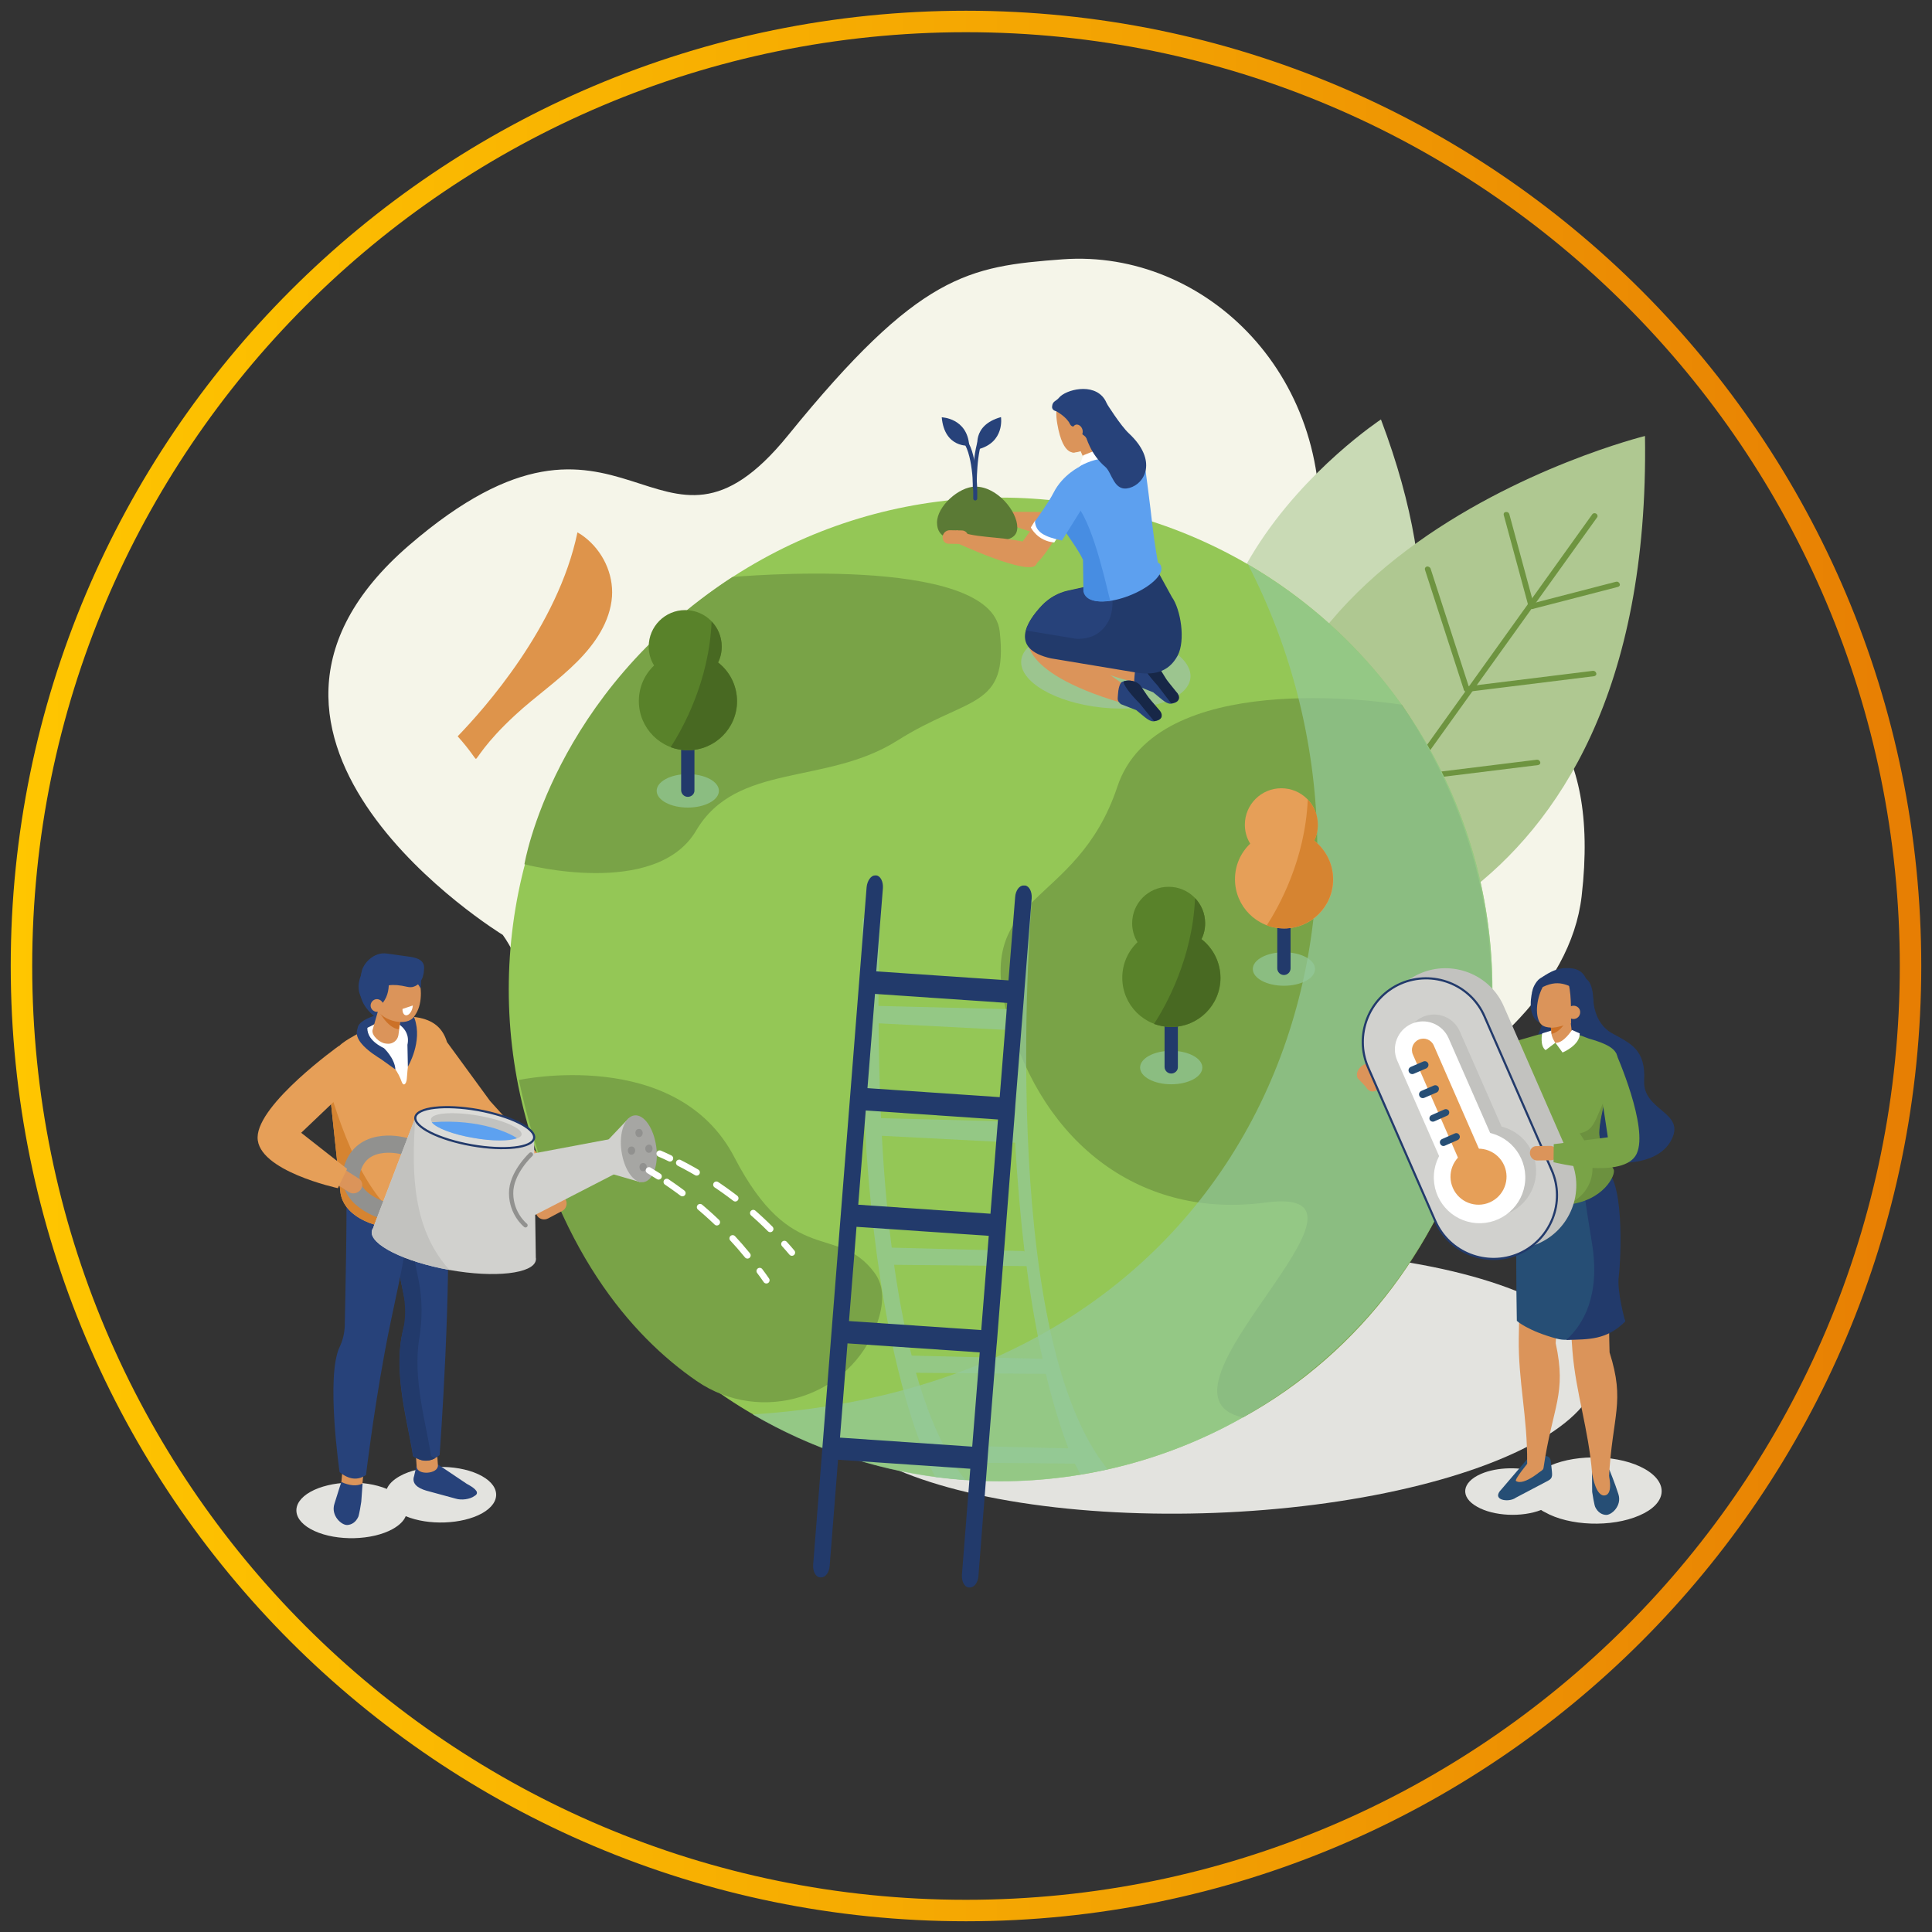 <?xml version="1.0" encoding="UTF-8"?>
<!-- Generator: Adobe Illustrator 26.5.0, SVG Export Plug-In . SVG Version: 6.00 Build 0)  -->
<svg xmlns="http://www.w3.org/2000/svg" xmlns:xlink="http://www.w3.org/1999/xlink" version="1.1" id="image" x="0px" y="0px" viewBox="0 0 900 900" style="enable-background:new 0 0 900 900;" xml:space="preserve">
<rect x="0" y="0" width="900" height="900" fill="#333333" stroke="none"/>
<style type="text/css">
	.st0{fill:#D9E9FF;}
	.st1{fill:#BAD4F5;}
	.st2{fill:#E5F2FF;}
	.st3{fill:#24274D;}
	.st4{fill:#426EC6;}
	.st5{fill:#D7E4F7;}
	.st6{fill:#94A6EB;}
	.st7{opacity:0.31;fill:#22009C;}
	.st8{fill:#ACCBF2;}
	.st9{fill:#81AFEB;}
	.st10{fill:#FFFFFF;}
	.st11{fill:#00A6CA;}
	.st12{fill:#FFCE43;}
	.st13{fill:#FFE18C;}
	.st14{opacity:0.4;fill:#A8C4E5;}
	.st15{fill:#C6D2F2;}
	.st16{fill:#FFC2B0;}
	.st17{fill:#91ACCC;}
	.st18{fill:#9EBBDE;}
	.st19{fill:#6F9ED9;}
	.st20{fill:#A8C4E5;}
	.st21{fill:#E1EAF4;}
	.st22{fill:#F09A82;}
	.st23{fill:#21DED5;}
	.st24{fill:#E6F4FF;}
	.st25{fill:#F4B67D;}
	.st26{fill:#F4973B;}
	.st27{fill:#E77E03;}
	.st28{fill:#95D4DB;}
	.st29{fill:#37B7CC;}
	.st30{fill:#465289;}
	.st31{fill:#47CFDD;}
	.st32{fill:#CCF8FF;}
	.st33{fill:#CABFE0;}
	.st34{fill:url(#SVGID_1_);}
	.st35{fill:#22BDD6;}
	.st36{fill:#D2FDFF;}
	.st37{fill:#E2A481;}
	.st38{fill:#3361AA;}
	.st39{fill:#CE9578;}
	.st40{fill:#ADD5F7;}
	.st41{fill:#2C1F9C;}
	.st42{fill:#4852DB;}
	.st43{opacity:0.29;fill:#A8C4E5;}
	.st44{fill:url(#SVGID_00000058589383564714360490000005861782761267628476_);}
	.st45{fill:#D19B00;}
	.st46{opacity:0.22;fill:#2C1F9C;}
	.st47{fill:none;stroke:#FFFFFF;stroke-width:3.829;stroke-linecap:round;stroke-linejoin:round;stroke-miterlimit:10;}
	.st48{fill:#C96605;}
	.st49{fill:#9EC2FF;}
	.st50{fill:#D4E4F4;}
	.st51{fill:none;stroke:#24274D;stroke-width:6.403;stroke-linecap:round;stroke-linejoin:round;stroke-miterlimit:10;}
	.st52{fill:none;}
	.st53{fill:none;stroke:url(#SVGID_00000093156615872992180530000001897018710998703543_);stroke-width:10;}
	.st54{fill:none;stroke:url(#SVGID_00000016040309765500428730000009215181245323918256_);stroke-width:10;}
	.st55{fill:#F5F5E9;}
	.st56{fill:#C9DAB5;}
	.st57{fill:#AFC891;}
	.st58{fill:#6E9440;}
	.st59{fill:#E3E3DF;}
	.st60{fill:#94C756;}
	.st61{fill:#79A347;}
	.st62{opacity:0.68;fill:#95C99C;}
	.st63{fill:#264E75;}
	.st64{fill:#DB945A;}
	.st65{fill:#223A6B;}
	.st66{fill:#CC7127;}
	.st67{fill:#6C913F;}
	.st68{fill:#C2C2BF;}
	.st69{fill:#D1D1CE;}
	.st70{fill:none;stroke:#223A6B;stroke-miterlimit:10;}
	.st71{fill:#E69F58;}
	.st72{fill:#27427A;}
	.st73{fill:#D68431;}
	.st74{fill:none;stroke:#91918F;stroke-width:8;stroke-linecap:round;stroke-linejoin:round;stroke-miterlimit:10;}
	.st75{fill:#DBDBD8;}
	.st76{fill:#5DA1F0;}
	.st77{fill:#A6A6A3;}
	.st78{fill:#91918F;}
	.st79{fill:none;stroke:#91918F;stroke-width:2;stroke-linecap:round;stroke-linejoin:round;stroke-miterlimit:10;}
	.st80{fill:none;stroke:#FFFFFF;stroke-width:3;stroke-linecap:round;stroke-linejoin:round;}
	.st81{fill:none;stroke:#FFFFFF;stroke-width:3;stroke-linecap:round;stroke-linejoin:round;stroke-dasharray:10.839,10.839;}
	.st82{fill:none;stroke:#FFFFFF;stroke-width:3;stroke-linecap:round;stroke-linejoin:round;stroke-dasharray:10.515,10.515;}
	.st83{fill:#172747;}
	.st84{fill:#5B7A35;}
	.st85{fill:#5DA0EF;}
	.st86{fill:#478DE2;}
	.st87{fill:none;stroke:#27427A;stroke-width:1.869;stroke-linecap:round;stroke-linejoin:round;stroke-miterlimit:10;}
	.st88{fill:#DE944B;}
	.st89{fill:#59822A;}
	.st90{fill:#486922;}
</style>
<linearGradient id="SVGID_1_" gradientUnits="userSpaceOnUse" x1="895" y1="450" x2="5" y2="450">
	<stop offset="0" style="stop-color:#E77E03"></stop>
	<stop offset="0.41" style="stop-color:#F3A202"></stop>
	<stop offset="1" style="stop-color:#FFC600"></stop>
</linearGradient>
<path style="fill:none;stroke:url(#SVGID_1_);stroke-width:10;" d="M450,10c243,0,440,197,440,440S693,890,450,890S10,693,10,450  S207,10,450,10z"></path>
<g>
	<path class="st55" d="M234.2,435.5c0,0-148.9-90.9-43.5-181.6c101-87,115.3,24.2,176.4-51.1s83.8-78.7,127.9-82   c66.7-4.9,128.9,55.2,118.7,137.6c-8.4,67.5,140.4,9.2,123.1,159c-10.1,87.4-168.5,151-277.4,148.8c-109-2.2-56.8-28.3-95.3-37.2   c-38.5-8.9-11.9,37.4-60,6.6C256,504.7,249.4,456.6,234.2,435.5z"></path>
	<g>
		<path class="st56" d="M595.2,402.7c0,0,109.7-44.2,48.1-207.3C643.3,195.4,503.4,287.4,595.2,402.7z"></path>
		<path class="st57" d="M596.4,451.2c0,0,173.5-10,169.9-248.1C766.3,203.1,527.2,262.1,596.4,451.2z"></path>
		<g>
			<path class="st58" d="M619.9,413.2c-0.3,0-0.5-0.1-0.8-0.2c-0.6-0.4-0.8-1.2-0.4-1.7l123.1-171.8c0.4-0.5,1.2-0.6,1.8-0.2     c0.6,0.4,0.8,1.2,0.4,1.7L620.9,412.7C620.7,413,620.3,413.2,619.9,413.2z"></path>
		</g>
		<g>
			<path class="st58" d="M713.5,283.7c-0.6,0-1.1-0.4-1.3-0.9c-0.3-0.7,0.1-1.3,0.8-1.5l39.8-10.3c0.7-0.2,1.4,0.2,1.7,0.9     c0.3,0.7-0.1,1.3-0.8,1.5l-39.8,10.3C713.7,283.7,713.6,283.7,713.5,283.7z"></path>
		</g>
		<g>
			<path class="st58" d="M683.3,322.3c-0.6,0-1.2-0.5-1.4-1.1c-0.2-0.7,0.3-1.3,1-1.4l59.1-7.3c0.7-0.1,1.4,0.4,1.6,1.1     c0.2,0.7-0.3,1.3-1,1.4l-59.1,7.3C683.5,322.3,683.4,322.3,683.3,322.3z"></path>
		</g>
		<g>
			<path class="st58" d="M713.5,283.7c-0.6,0-1.2-0.4-1.4-1l-11.6-42.8c-0.2-0.7,0.2-1.3,1-1.4c0.7-0.1,1.4,0.3,1.6,1l11.6,42.8     c0.2,0.7-0.2,1.3-1,1.4C713.7,283.7,713.6,283.7,713.5,283.7z"></path>
		</g>
		<g>
			<path class="st58" d="M683.3,322.3c-0.6,0-1.2-0.4-1.4-1l-18.1-55.9c-0.2-0.7,0.2-1.3,0.9-1.5c0.7-0.1,1.4,0.3,1.7,0.9l18.1,55.9     c0.2,0.7-0.2,1.3-0.9,1.5C683.5,322.3,683.4,322.3,683.3,322.3z"></path>
		</g>
		<g>
			<path class="st58" d="M651.8,364.4c-0.6,0-1.2-0.4-1.4-1l-18.1-55.9c-0.2-0.7,0.2-1.3,0.9-1.5c0.7-0.1,1.4,0.3,1.7,0.9l18.1,55.9     c0.2,0.7-0.2,1.3-0.9,1.5C652,364.4,651.9,364.4,651.8,364.4z"></path>
		</g>
		<g>
			<path class="st58" d="M657.2,363.7c-0.6,0-1.2-0.5-1.4-1.1c-0.2-0.7,0.3-1.3,1-1.4l59.1-7.3c0.7-0.1,1.4,0.4,1.6,1.1     c0.2,0.7-0.3,1.3-1,1.4l-59.1,7.3C657.4,363.7,657.3,363.7,657.2,363.7z"></path>
		</g>
	</g>
	
		<ellipse transform="matrix(0.999 -3.785505e-02 3.785505e-02 0.999 -23.97 21.808)" class="st59" cx="563.9" cy="643.9" rx="180.8" ry="61.1"></ellipse>
	<circle class="st60" cx="466.1" cy="460.9" r="229.1"></circle>
	<path class="st61" d="M653,328.3c-10.2-1.6-114.3-16.7-132.5,38.2c-19.2,57.5-67.5,48-51,107.4c16.5,59.5,62.5,94,120,86.3   c66.1-8.8-60.4,89.3-10.5,100.1C689.4,599.8,734.7,448.4,653,328.3z"></path>
	<path class="st61" d="M341.2,268.8c0,0,120.4-11.1,124.5,25.3c4.1,36.4-14.5,29.9-47.7,50.9c-33.2,21-74.9,10-93.7,41.9   s-80,15.7-80,15.7S257.4,323.3,341.2,268.8z"></path>
	<path class="st61" d="M241.7,503.1c0,0,73.5-15.8,100.4,36c26.9,51.8,48,30.7,65.2,53.7c4.9,6.5,4.4,15,1.2,23.9   c-12.2,34.3-54,47.3-84,26.6C294.3,622.5,258.5,581.9,241.7,503.1z"></path>
	<path class="st62" d="M664,576.3c-63.7,109.3-204,146.3-313.4,82.6c241.9-15.5,311.9-238.7,230.8-395.9   C690.8,326.7,727.8,467,664,576.3z"></path>
	<g>
		<path class="st59" d="M766.2,684.3c-11.4-6.5-31.1-7.2-44-1.6c-2.2,1-4,2-5.6,3.2c-8.1-2.7-19.1-2.6-26.7,0.7    c-9,3.9-9.9,10.8-1.8,15.3c7.7,4.4,20.8,5,29.8,1.5c0.5,0.4,1.1,0.7,1.7,1c11.4,6.5,31.1,7.2,44,1.6    C776.5,700.5,777.6,690.8,766.2,684.3z"></path>
		<path class="st63" d="M741.6,685.8l0.1,9.2c0.1,1,1,6.1,1.4,7c1.2,2.5,3.1,3.6,5,3.7c2.5,0.2,7.6-4.2,5.8-9.7    c-1.5-4.8-4.2-11.4-4.2-11.4C746.2,686.2,744.1,685.8,741.6,685.8z"></path>
		<path class="st63" d="M699.5,693.7l12.4-14.5c1.9-1,5.5-1.4,8.4-0.9c1.3,0.2,2,1.1,2.1,2.4l0.3,2.4c0.4,4.1,0.9,5.4-1.6,6.7    l-15,7.9C702.9,700.1,694.3,698.9,699.5,693.7z"></path>
		<path class="st64" d="M712.4,680.7c0,0-7.1,8.6-6.2,9.2c3.8,2.5,12.7-5.6,12.7-5.6S714,680.2,712.4,680.7z"></path>
		<path class="st64" d="M719,684c-1.9,3.6-7.4,1.2-7.6-2.6c0.2-21.3-4.2-38.1-3.9-58c0.2-22.4,1.9-22.7,2.3-57l20.8,3.5    c-4.1,24.6-5.9,55.8-5.9,55.8C729.9,649.6,723.3,654.7,719,684z"></path>
		<path class="st64" d="M749.5,688.6c-1.6,3.8-7.2,1.9-7.8-1.9c-1.7-21.2-7.6-37.6-9.2-57.4c-1.8-22.3-0.2-22.8-2.9-57l21,1.6    c-1.8,24.9-0.8,56.1-0.8,56.1C757.2,653.3,751.1,659,749.5,688.6z"></path>
		<path class="st63" d="M709.6,538.3c0,0-4.4-1.8-3,77c0,0,4.9,4.6,18.6,8.3c12.9,3.5,21.4-11.7,31.9-8c0,0-6.3-15.1-5.4-22.1    c0.9-7,5.6-48.2-6-49.6C734.2,542.4,709.6,538.3,709.6,538.3z"></path>
		<path class="st65" d="M757.1,615.6c0,0-4-14.1-3-21.1c0.9-7,3.2-49.2-8.3-50.6c-2.6-0.3-6-0.8-9.5-1.3c0.7,6.9,2.3,18.1,5.3,36.5    c4,24.5-4.1,38-12,45.1C740.1,623.9,748.4,624.3,757.1,615.6z"></path>
		<path class="st65" d="M726.2,451.4l16,13.9c0,0,0,11.2,8.7,16c8.7,4.8,15.8,7.6,15,22.1c-0.7,14.5,20.4,14.5,12.2,28.5    c-8.3,14.1-38,11.5-45.8,1.2c-7.8-10.3-20-41.9-15.8-51.1C720.6,472.9,726.2,451.4,726.2,451.4z"></path>
		<path class="st64" d="M635.1,496.1L635.1,496.1c-2.5,1.4-3.7,4.2-2.6,6.2l3.7,3.9c1.1,2,2.9,3,5.4,1.6l0,0c2.5-1.4,3.9,0.4,2.6-4    l-3.3-5.6c-0.4-0.7-1-1.4-1.6-2C638.1,495.3,637.1,495,635.1,496.1z"></path>
		<path class="st64" d="M710.2,500.9c0,0-0.4-18.5,9.8-18.4c1.4,0,3.7-1.4,5.4-1.3c8.4,0.2,7.3,0.3,13.4,2.5c2.3,0.8,3.9,7.5,3.6,10    l3.9,7.4L710.2,500.9z"></path>
		<path class="st61" d="M716.5,482c1.6-0.3,3.8-0.7,3.6,0.2c-0.9,4.2,12.5,4.8,13.4,1.1c0.1-0.6,2.6-1.2,3.2-0.8l3.4,1.3    c18.1,5,13.9,10,9.7,19.7c0,0-4.9,17.1-5,24.1c0,6,5.6,15.2,6.7,17.1c1.4,2.5-6.2,18.3-29.5,16.3c-18.3-1.6-16.5-9.2-16.4-19.1    c0.1-6.3,3.4-23.1,3.2-28c-0.2-5-4.1-8.6-1.7-16.6c2.4-8-1-12.3-1-12.3L716.5,482z"></path>
		<path class="st64" d="M727.5,486.7l-0.7-0.8c-2,0.3-3.7-0.2-3.9-2.1l-1-11.1c-0.2-2,1.3-3.8,3.3-4.1l0.6-0.1c2-0.3,5,0.5,5.2,2.5    l1.5,11.8C732.7,484.7,729.5,486.4,727.5,486.7z"></path>
		<path class="st66" d="M722.5,478.6c0,0,4.8,0.2,8.2-4.4c0,0-3.6,6.8-8,7.4L722.5,478.6z"></path>
		<path class="st65" d="M713.8,461.8c0,0-3.1,11.6,3.5,14.6c6.6,3.1,10.1-20.8,10.1-20.8L713.8,461.8z"></path>
		<path class="st64" d="M734.3,456.9c-1.5-3.1-4.1-3.9-6.7-2.5c-2.3-1.3-5.4-0.1-7.8,3.5c-3.5,5-5,13.4-2.8,17.9    c0.9,2,2.7,2.6,4.3,2.8c1.6,0.2,3.2,0.1,4.7-0.3c5.6-1.5,5.6-0.6,7.9-4C737.3,469.2,736.5,461.4,734.3,456.9z"></path>
		<path class="st65" d="M730.7,458.4c1.6,5.4,1,17.3,1.2,18.9c0,0,10.9,0.4,10.3-12c-0.7-15.4-10-8.3-10-8.3L730.7,458.4z"></path>
		<path class="st65" d="M734.2,460.8c-5.8-2.9-10.5-5.1-20.3,1.9c-0.6-1.4,1.5-5.6,3.5-6.9c4.2-2.7,6.4-4.1,10.8-4.8l1.1,0    c6.4-0.3,9.6,2.4,10.6,8.7c0.1,0.5,1,3.1,1,3.5l-2-0.8C739,466,737.9,460.5,734.2,460.8z"></path>
		<path class="st64" d="M736.1,471.6c0,1.7-1.4,3.1-3.1,3.1c-1.7,0-3.1-1.4-3.1-3.1c0-1.7,1.4-3.1,3.1-3.1    C734.8,468.5,736.2,469.9,736.1,471.6z"></path>
		<path class="st67" d="M751.7,544.8c-1.1-1.9-6.7-11-6.7-17.1c0-3.9,1.6-11.1,3-16.6c-5.3,11.4-5.3,15.3-12.1,16.9    c11.7,16.4,4.3,29.4-6.2,33.2C747.1,559.7,752.9,547,751.7,544.8z"></path>
		<g>
			<g>
				<path class="st10" d="M722.6,480.1l-4.2,1.3c0,0-1.2,5.8,1.6,7.8l4.5-3.4C724.6,485.8,722.5,483.2,722.6,480.1z"></path>
			</g>
		</g>
		<path class="st10" d="M724.6,485.8l3.3,4.5c0,0,8.2-3.4,8-8.9l-3.6-1.6C732.2,479.9,728.4,486,724.6,485.8z"></path>
		<path class="st64" d="M741.9,687.5c0,0,1.6,9.9,5.8,9.1c4.2-0.8,1.5-10.5,1.5-10.5L741.9,687.5z"></path>
		<path class="st68" d="M716.6,579.3L716.6,579.3c-14.9,6.5-32.5-0.3-39-15.2l-31.3-71.6c-6.5-14.9,0.3-32.5,15.2-39l0,0    c14.9-6.5,32.5,0.3,39,15.2l31.3,71.6C738.4,555.3,731.5,572.8,716.6,579.3z"></path>
		<path class="st69" d="M707.6,584L707.6,584c-14.9,6.5-32.5-0.3-39-15.2l-31.3-71.6c-6.5-14.9,0.3-32.5,15.2-39l0,0    c14.9-6.5,32.5,0.3,39,15.2l31.3,71.6C729.4,559.9,722.5,577.4,707.6,584z"></path>
		<path class="st70" d="M707.6,584L707.6,584c-14.9,6.5-32.5-0.3-39-15.2l-31.3-71.6c-6.5-14.9,0.3-32.5,15.2-39l0,0    c14.9-6.5,32.5,0.3,39,15.2l31.3,71.6C729.4,559.9,722.5,577.4,707.6,584z"></path>
		<path class="st64" d="M699.5,547.3c1.7,3.9-0.1,8.3-3.9,10c-3.9,1.7-8.3-0.1-10-3.9c-1.7-3.9,0.1-8.3,3.9-10    C693.3,541.7,697.8,543.5,699.5,547.3z"></path>
		<path class="st68" d="M713.8,536.9c-2.7-6.3-8.2-10.5-14.3-12.1L680,480.4c-2.9-6.6-10.6-9.6-17.2-6.7l0,0    c-6.6,2.9-9.6,10.6-6.7,17.2l19.5,44.4c-3,5.6-3.6,12.4-0.8,18.7c4.7,10.8,17.3,15.7,28.1,11C713.6,560.3,718.5,547.7,713.8,536.9    z"></path>
		<path class="st64" d="M712.7,537.3L712.7,537.3c0.1,1.9,1.7,3.4,3.5,3.3l6.3-0.1c1.8,0,3.1-1.6,3-3.4v0c-0.1-1.9-1.7-3.4-3.5-3.3    l-6.3,0.1C713.9,533.9,712.6,535.4,712.7,537.3z"></path>
		<path class="st61" d="M752.7,490.5c0,0,15.5,34.8,9.7,47c-5.8,12.2-38.7,3.9-38.7,3.9l0.1-8.4l25.2-3.2l-4.5-30L752.7,490.5z"></path>
		<g>
			<path class="st10" d="M689.5,549.6L689.5,549.6c-6.6,2.9-14.3-0.1-17.2-6.7l-21.4-48.8c-2.9-6.6,0.1-14.3,6.7-17.2l0,0     c6.6-2.9,14.3,0.1,17.2,6.7l21.4,48.8C699.1,539,696,546.7,689.5,549.6z"></path>
			
				<ellipse transform="matrix(6.823857e-02 -0.998 0.998 6.823857e-02 94.618 1198.692)" class="st10" cx="689" cy="548.7" rx="21.3" ry="21.3"></ellipse>
			<path class="st71" d="M690.6,552.1L690.6,552.1c-2.7,1.2-5.8,0-7-2.7l-25.4-58.1c-1.2-2.7,0-5.8,2.7-7l0,0c2.7-1.2,5.8,0,7,2.7     l25.4,58.1C694.5,547.8,693.3,551,690.6,552.1z"></path>
			<path class="st63" d="M664.4,497.7l-5.8,2.5c-0.9,0.4-1.9,0-2.3-0.9l0,0c-0.4-0.9,0-1.9,0.9-2.3l5.8-2.5c0.9-0.4,1.9,0,2.3,0.9     l0,0C665.7,496.3,665.2,497.3,664.4,497.7z"></path>
			<path class="st63" d="M669.3,508.9l-5.8,2.5c-0.9,0.4-1.9,0-2.3-0.9l0,0c-0.4-0.9,0-1.9,0.9-2.3l5.8-2.5c0.9-0.4,1.9,0,2.3,0.9     l0,0C670.5,507.5,670.1,508.5,669.3,508.9z"></path>
			<path class="st63" d="M674.2,519.7l-6.1,2.7c-0.8,0.3-1.7,0-2.1-0.8l0,0c-0.3-0.8,0-1.7,0.8-2.1l6.1-2.7c0.8-0.3,1.7,0,2.1,0.8     l0,0C675.3,518.4,675,519.3,674.2,519.7z"></path>
			<path class="st63" d="M679,531.1l-5.9,2.6c-0.9,0.4-1.8,0-2.2-0.9l0,0c-0.4-0.9,0-1.8,0.9-2.2l5.9-2.6c0.9-0.4,1.8,0,2.2,0.9l0,0     C680.3,529.7,679.9,530.7,679,531.1z"></path>
			<path class="st71" d="M700.7,542.9c2.9,6.6-0.1,14.3-6.7,17.2c-6.6,2.9-14.3-0.1-17.2-6.7c-2.9-6.6,0.1-14.3,6.7-17.2     C690.1,533.3,697.8,536.3,700.7,542.9z"></path>
		</g>
	</g>
	<g>
		<polygon class="st71" points="208.2,485.4 228.3,512.9 257.6,545.3 246,549.9 205.7,515.9   "></polygon>
		<path class="st64" d="M263.5,558.8L263.5,558.8c1,1.9,0.3,4.3-1.6,5.3l-6.6,3.5c-1.9,1-4.3,0.3-5.3-1.6l0,0    c-1-1.9-0.3-4.3,1.6-5.3l6.6-3.5C260.1,556.2,262.5,556.9,263.5,558.8z"></path>
		<path class="st59" d="M144.7,694.9c9.3-5.1,24.9-5.7,35.5-1.3c0.9-2.2,2.9-4.2,6.1-6c9.6-5.3,25.9-5.7,36.4-0.9    c10.5,4.8,11.3,13,1.8,18.3c-9.3,5.1-24.9,5.7-35.5,1.3c-0.9,2.2-2.9,4.2-6.1,6c-9.6,5.3-25.9,5.7-36.4,0.9    C136,708.4,135.2,700.2,144.7,694.9z"></path>
		<path class="st72" d="M175.3,472.9c0,0-8.5,2.3-8.7,6.1c-0.2,3.8,0.4,7.3,0.4,7.3l26.5-3.3l-2.2-10.4L175.3,472.9z"></path>
		<path class="st72" d="M217.4,691.2l-14.3-9.6c-2.1-0.7-4.7-0.8-7.6,0.1c-1.3,0.4-1.6-0.6-1.4,0.7l-1.2,5.2    c-1.2,3.5,1.6,5.6,5.7,6.8l13.6,3.7c2.8,0.9,6.8,0.3,8.8-1.2l0.6-0.4C223.5,694.9,220.4,692.8,217.4,691.2z"></path>
		<path class="st64" d="M194.1,683.3c0.3,4.1,10.1,3.4,9.9-0.7l-0.9-13.2l-9.9,0.7L194.1,683.3z"></path>
		<path class="st72" d="M192.4,678.3c4.2,3,8.3,2.9,12.4-0.5c0,0,6-81.6,3.3-123.5l-31.2-9.4c4.2,25.6,13.1,67.7,13.1,67.7    C181.2,634,189.6,660,192.4,678.3z"></path>
		<path class="st65" d="M176.9,545l8.8,2.6c2.6,15.2,6.5,35,9.3,48.8c1.8,9,1.8,18.1,0.3,27.2c-3.1,18.7,3.2,39.4,5.5,54.6    c0.6,0.5,1.2,0.8,1.9,1.1c-3.3,1.8-6.7,1.4-10.2-1c-2.5-16.3-9.4-38.7-4.8-58.4c1.4-5.9,1.3-12,0.1-17.9    C184.9,587.9,179.8,562.6,176.9,545z"></path>
		<path class="st64" d="M159,690.7c-0.4,4,9.5,5,9.8,0.9l1.2-13.1l-9.8-0.9L159,690.7z"></path>
		<path class="st72" d="M158.2,685.8c4.3,3.4,8.4,4,12.3,1.3c0,0,3.2-27.1,8.5-56c4-22.4,10.2-44.9,11.4-62.6l-29.1-16.5    c0.4,15.8-0.4,50.6-0.7,65.5c-0.1,3.5-0.9,6.9-2.4,10C151.7,641.1,158.2,685.8,158.2,685.8z"></path>
		<path class="st71" d="M210.5,553.2c-1.2-14.4-1.5-35.2-0.8-53.2c0.2-17.7-3.3-28.3-27.2-26.3l-6.3,2.2    c-18,11.7-23.2,8.3-22.7,31.6l5,47.2C160.3,577.3,213.8,579.5,210.5,553.2z"></path>
		<path class="st73" d="M153.5,507.5l5,47.2c1.1,13.1,19.7,19.4,34.4,17.1C175.3,563.3,163,539.4,153.5,507.5z"></path>
		<g>
			<g>
				<path class="st10" d="M168.1,480.2c0,0-0.8,6.6,9.5,12.1c5.3,2.8,8.1,7.6,9.5,11.6c0.8,2.3,2.2,1.2,2.4-1.3      c0.5-6.4,0.7-8.2,1.9-13c2-7.7-1.8-19-2.3-19C188.7,470.5,168.1,480.2,168.1,480.2z"></path>
			</g>
		</g>
		<path class="st72" d="M181.9,475.2c0,0,9.8,2.8,7.9,11.5l0.2,10.2c0,0,7-11.7,3.1-22.5C189.1,463.6,181.9,475.2,181.9,475.2z"></path>
		<path class="st72" d="M185.7,474.4c0,0-1.7,2.8-2.7,3.4s-16.5-5.8-15.3-18.3c0.7-8,15.8-6.4,15.8-6.4L185.7,474.4z"></path>
		<path class="st64" d="M179.5,486.1l0.8,0.1c2.6,0.3,4.9-1.5,5.3-4l1.9-14.4c0.3-2.6-1.5-4.9-4-5.3l-0.8-0.1    c-2.6-0.3-4.9,1.5-5.3,4l-3.9,13.6C173.2,482.6,177,485.8,179.5,486.1z"></path>
		<path class="st66" d="M186.4,475.5c0,0-6.1,0.4-10.4-5.4c0,0,4.2,8.8,9.8,9.4L186.4,475.5z"></path>
		<path class="st72" d="M172.8,474.1c0,0-6.5,8,6.1,14.2c0,0,5,4.7,5.3,9.9c0,0-4.3-3.1-6.7-4.8    C174.9,491.7,156.6,481.2,172.8,474.1z"></path>
		<path class="st64" d="M182.4,470.5c3.2,5.9,8.3,6.7,11.4,1.7c3.1-5,3-13.8-0.2-19.8c-3.2-5.9-8.3-6.7-11.4-1.7    C179.1,455.7,179.2,464.6,182.4,470.5z"></path>
		<path class="st64" d="M175.3,470c3.2,5.9,14.5,8.4,17.6,3.5c3.1-5-1-15.6-4.2-21.5c-3.2-5.9-8.3-6.7-11.4-1.7    C174.2,455.2,172.1,464,175.3,470z"></path>
		<path class="st72" d="M180.7,454c0,0,2.9,12.1-6.5,16.1c0,0-11.8-5-5.1-17.8c5.8-11.3,18.2-4.7,18.2-4.7L180.7,454z"></path>
		<path class="st72" d="M195.9,460.5c0,0-1.9-5.1-8.6-6.6l4.7-3.6C192,450.3,197.3,450.9,195.9,460.5z"></path>
		<path class="st72" d="M176.5,461.8c1.8-3.1,6.4-3.7,13.2-2.1c1,0.2,2.1,0.3,3.1-0.1c4.7-1.6,4.7-7.7,4.7-7.7    c0.6-4.1-2.3-5.6-6.5-6.2l-10.8-1.5c-6.1-0.9-11.2,4.7-11.8,8.8l-0.2,0.7C167.7,458,172.3,461.3,176.5,461.8z"></path>
		<path class="st64" d="M173,469.8c0.8,1.4,2.6,2,4,1.2c1.4-0.8,2-2.6,1.2-4c-0.8-1.4-2.6-2-4-1.2S172.2,468.4,173,469.8z"></path>
		<path class="st72" d="M168.9,691.1l-0.6,8.4c-0.1,1-1,6.2-1.4,7.1c-1.2,2.6-3.2,3.7-5.1,3.8c-2.6,0.2-7.8-4.3-6-9.9    c1.5-4.9,3.2-10.1,3.2-10.1C162.7,692,166,692.5,168.9,691.1z"></path>
		<g>
			<g>
				<path class="st10" d="M189.7,472.9L189.7,472.9c1.3-0.4,2.5-2.4,2.6-4.5l-4.8,1.6C187.4,472,188.4,473.3,189.7,472.9z"></path>
			</g>
		</g>
		<path class="st74" d="M188.3,533.9c0,0-18.6-5.3-23.9,9.7c-5.3,15,15.2,20.6,15.2,20.6"></path>
		<polygon class="st69" points="243.4,538.3 293.4,528.9 296.2,541.8 238.1,571.7   "></polygon>
		<path class="st69" d="M173.2,573.5c0.1-0.4,0.2-0.8,0.5-1.2l19.8-51.8l55.3,9.8l0.8,55.5c0.1,0.4,0.1,0.9,0,1.3    c-1.1,6.2-19.1,8.3-40.2,4.5C188.3,587.8,172.1,579.7,173.2,573.5z"></path>
		<path class="st68" d="M173.2,573.5c0.1-0.4,0.2-0.8,0.5-1.2l19.8-51.8c-2,26.9-1,52.5,15.9,71.1    C188.3,587.8,172.1,579.7,173.2,573.5z"></path>
		<path class="st75" d="M248.8,530.2c-0.8,4.5-13.8,6-29.1,3.3c-15.3-2.7-27-8.6-26.2-13.1c0.8-4.5,13.8-6,29.1-3.3    C237.9,519.9,249.6,525.7,248.8,530.2z"></path>
		<path class="st70" d="M248.8,530.2c-0.8,4.5-13.8,6-29.1,3.3c-15.3-2.7-27-8.6-26.2-13.1c0.8-4.5,13.8-6,29.1-3.3    C237.9,519.9,249.6,525.7,248.8,530.2z"></path>
		
			<ellipse transform="matrix(0.169 -0.986 0.986 0.169 -333.132 654.712)" class="st68" cx="221.6" cy="524.9" rx="5.3" ry="21.4"></ellipse>
		<path class="st64" d="M168,554.2L168,554.2c-1.3,1.7-3.7,2.3-5.5,1.1l-6.1-3.9c-1.8-1.1-2.1-3.4-0.9-5.2l0,0    c1.3-1.7,3.7-2.3,5.5-1.1l6.1,3.9C168.9,550.1,169.3,552.4,168,554.2z"></path>
		<path class="st71" d="M157.9,487.2c0,0-37.7,26.9-37.9,42.6c-0.2,15.6,37.4,23.7,37.4,23.7l4.3-9l-21.4-16.8l23-21.9L157.9,487.2z    "></path>
		<path class="st76" d="M240.8,530.2c-3.5,1.4-11.3,1.5-20.2-0.1c-9.6-1.6-17.4-4.6-19.5-7.3C224,521,238,528.2,240.8,530.2z"></path>
		<polygon class="st69" points="292.9,520.9 283.5,530.8 285.9,547.1 298.3,550.7   "></polygon>
		<path class="st77" d="M299.7,550.7c-4.5,0.6-9-5.9-10.2-14.5s1.5-16,6-16.6c4.5-0.6,9,5.9,10.2,14.5    C306.9,542.6,304.2,550.1,299.7,550.7z"></path>
		<path class="st78" d="M297.9,543.8c0.1,1.1,0.8,1.9,1.8,1.8c0.9,0,1.6-1,1.6-2s-0.8-1.9-1.8-1.8    C298.5,541.8,297.8,542.7,297.9,543.8z"></path>
		<path class="st78" d="M296,527.9c0.1,1.1,0.8,1.9,1.8,1.8c0.9,0,1.6-0.9,1.6-2c-0.1-1.1-0.8-1.9-1.8-1.8    C296.6,525.9,295.9,526.8,296,527.9z"></path>
		<path class="st78" d="M300.6,535.2c0.1,1.1,0.8,1.9,1.8,1.8c0.9,0,1.6-0.9,1.6-2c-0.1-1.1-0.8-1.9-1.8-1.8    C301.2,533.3,300.5,534.2,300.6,535.2z"></path>
		<path class="st78" d="M292.5,536.1c0.1,1.1,0.8,1.9,1.8,1.8c0.9,0,1.6-1,1.6-2c-0.1-1.1-0.8-1.9-1.8-1.8    C293.1,534.1,292.4,535,292.5,536.1z"></path>
		<path class="st79" d="M244.8,570.8c0,0-6.6-5.2-6.7-14.8c-0.2-9.5,9.2-18.2,9.2-18.2"></path>
		<g>
			<g>
				<g>
					<path class="st80" d="M368.9,583.5c-1.1-1.3-2.3-2.7-3.5-4"></path>
					<path class="st81" d="M358.8,572.5c-11.1-11.1-25-21.9-42.4-30.8"></path>
					<path class="st80" d="M312.1,539.6c-1.6-0.8-3.2-1.5-4.8-2.2"></path>
				</g>
			</g>
		</g>
		<g>
			<g>
				<g>
					<path class="st80" d="M357,596.4c-1-1.4-2-2.9-3.1-4.3"></path>
					<path class="st82" d="M348.2,584.8c-9.6-11.8-21.9-23.6-37.6-34.2"></path>
					<path class="st80" d="M306.8,548c-1.5-0.9-3-1.9-4.5-2.8"></path>
				</g>
			</g>
		</g>
	</g>
	<g>
		
			<ellipse transform="matrix(0.104 -0.995 0.995 0.104 151.252 791.585)" class="st14" cx="514.9" cy="311.9" rx="18" ry="39.6"></ellipse>
		<path class="st64" d="M488.5,292.7c0,0,1.1,16,41.7,25.5l2.2-3.9l-35.8-31.8L488.5,292.7z"></path>
		<path class="st72" d="M529.9,319.6l7.3,2.9c4.5,3.6,6.4,5.9,9,5.2l0.7-0.2c2.6-0.7,2.9-3.1,0.7-5.3l-8.9-11.7    c-2.2-2.2-5.9-2.6-8.4-1.3c0,0-1.5,0.8-1.8,5.8C528.3,317.8,528.1,317.9,529.9,319.6z"></path>
		<path class="st83" d="M547.9,322.2l-3.4-4.2c-0.7-0.8-1.3-1.7-1.8-2.6l-2.9-4.7c-1.9-1.9-4.9-2.4-7.4-1.6c0.1,0.4-0.2-0.3,0,0    c-0.5,1.3,2.7,5.7,6.8,10.2l6.2,8.1c0.1,0.1,0.1,0.2,0.2,0.2c0.3,0,0.5,0,0.8-0.1l0.7-0.2C549.6,326.6,550,324.3,547.9,322.2z"></path>
		<path class="st64" d="M471.4,238.4l28.3,0.2l-6.2,13.1c0,0-24.6-7-25.3-8.6C467.6,241.6,471.4,238.4,471.4,238.4z"></path>
		<path class="st84" d="M473.9,245.7c0,7.6-10.5,6.3-20.6,6.3s-16.8-1-16.8-8.6c0-7.6,10.3-16.7,17.8-16.7    C464.4,226.6,473.9,238.1,473.9,245.7z"></path>
		<path class="st64" d="M451,250.3L451,250.3c-0.1,1.7-1.6,3.1-3.3,3.1l-5.8-0.1c-1.7,0-2.9-1.5-2.8-3.2v0c0.1-1.7,1.6-3.1,3.3-3.1    l5.8,0.1C449.9,247.2,451.1,248.6,451,250.3z"></path>
		<polygon class="st64" points="517.2,212.7 508.2,199.6 499.5,201.9 506.7,216   "></polygon>
		<path class="st64" d="M509,184.2c0,0,8,22.8-7.8,26.3c0,0-5.9,3.3-8.7-13.2C489.7,180.8,501.4,181.3,509,184.2z"></path>
		<path class="st64" d="M499.4,210.7c0,0,3.6-3.5,4.8-8.4l7.6,2.9l4.2,7.5l-10.2,2.9l-2.4-5.4C503.3,210.2,500.6,211.1,499.4,210.7z    "></path>
		<path class="st72" d="M510.8,206.5l-1.1,0.1c-1,0.4-3.1-1.6-3.6-2.5c-0.9-1.6-3.3-2.1-4.4-4.6c-0.4-1-2.5-0.2-3.3-2    c-1.5-3.3-6.3-5.9-6.3-5.9s-2.2-0.4-2-2.2c0.2-2.6,1.8-2.4,3.2-4.1c3.1-3.8,16-7.2,21.2,0.6C520.4,194.9,510.8,206.5,510.8,206.5z    "></path>
		<path class="st64" d="M499.6,201.2c0.4,1.6,1.7,2.7,3,2.5c1.3-0.2,2-1.7,1.7-3.4c-0.4-1.6-1.7-2.7-3-2.5    C500,198.1,499.2,199.6,499.6,201.2z"></path>
		<path class="st64" d="M479.1,295.3c0,0-7.9,16.9,43.2,32.1l3.1-7.2l-36-25.1L479.1,295.3z"></path>
		<path class="st65" d="M539.2,265.9l-41.6,9.2c-4.7,1-9,3.5-12.3,7c-7,7.4-15.2,20.2,4.3,24.6l39.1,6.5c8.4,1.5,15.6,0.2,19.9-7.8    c3.7-7,1.5-21.4-2.7-27.3L539.2,265.9z"></path>
		<path class="st72" d="M485.3,282.2c-3,3.2-6.3,7.4-7.4,11.5l23.6,3.9c6.2,0.1,11.5-2,14.9-8.3c2.4-4.5,2.3-12.1,0.9-18.4    l-19.7,4.4C492.9,276.3,488.6,278.7,485.3,282.2z"></path>
		<path class="st72" d="M522.1,328l7.2,2.8c4.4,3.5,6.3,5.8,8.9,5.1l0.7-0.2c2.6-0.7,2.8-3.1,0.7-5.2l-3.6-4.2    c-0.7-0.8-1.4-1.7-2-2.6l-3.1-4.7c-2.2-2.1-5.8-2.5-8.3-1.3c0,0-1.5,0.8-1.8,5.7C520.6,326.2,520.4,326.3,522.1,328z"></path>
		<path class="st85" d="M539.4,262.1c0,0-1.8-10.4-2.5-16.8c-1-9.4-3.3-26.5-3.3-26.5c-0.8-4.9,0.8-8.3-8.2-11.2l-9.4-0.7l-10.7,7.8    c0,0-14.8,15.2-11.9,26.5c1.4,5.3,8.2,12.6,11.5,19.6l0.2,14.8c2.8,10.9,32.6,0.3,35.8-9.6C541.5,263.7,540.1,262.2,539.4,262.1z"></path>
		<path class="st86" d="M502,235.9c8.1,10.4,14.2,41,15.2,43.9c-6.2,1-11.5,0.1-12.5-4.2l-0.2-14.8c-3.2-7-10.1-14.3-11.5-19.6    c-1-3.8,0-8.1,1.9-12.1c0.6-0.5,0.9-0.9,0.9-0.9S497.9,230.8,502,235.9z"></path>
		<path class="st64" d="M477.1,252.4c-12.8-2.7-23.5-1.7-31.5-5.4l-0.6,5.6c0,0,34.5,16.1,37.7,10.4    C487.5,254.5,477.1,252.4,477.1,252.4z"></path>
		<path class="st64" d="M502.7,231.2c0,0-15.9,30.9-21.8,32.4s-6.2-9-6.2-9l19.5-27.1L502.7,231.2z"></path>
		<path class="st10" d="M482.2,242.5l-2,3.2c0,0,3,6.3,10.9,7l2.1-3.1L482.2,242.5z"></path>
		<path class="st85" d="M503.3,217.2c0,0-8.2,3.8-12.5,12.3c-2.3,4.6-8.7,13.4-8.7,13.4c0.5,5,4.2,7.1,12.6,8.9l20.7-33.1    L503.3,217.2z"></path>
		<path class="st10" d="M502.8,217.3l1.8-5.2l17.9-7.1c0,0-0.4,8.6-8.9,8.8C508.7,213.8,502.8,217.3,502.8,217.3z"></path>
		<path class="st83" d="M539.8,330.5l-3.6-4.2c-0.7-0.8-1.4-1.7-2-2.6L531,319c-2-1.9-5.1-2.4-7.5-1.6c0.1,0.4-0.2-0.3,0,0    c-0.5,1.3,2.9,5.8,7.3,10.2l6.6,8.1c0.1,0.1,0.1,0.2,0.2,0.2c0.3,0,0.5,0,0.8-0.1l0.7-0.2C541.6,334.9,541.9,332.6,539.8,330.5z"></path>
		<path class="st72" d="M505.8,203.1c0,0,2.1,8.5,9.1,14.4c3.2,2.7,3.9,11.8,11.2,9.8c7.4-2,13.2-12.9-0.2-25.4    c-3.9-3.6-10.4-14-10.4-14L505.8,203.1z"></path>
		<path class="st87" d="M454.3,232.2c0,0,0.5-17-3.8-25.2"></path>
		<path class="st87" d="M454.1,227c0,0-0.5-17,3.8-25.2"></path>
		<path class="st72" d="M438.7,194.4c0,0,11.9,0.3,12.8,13.2C451.5,207.6,440,208.9,438.7,194.4z"></path>
		<path class="st72" d="M466.3,194.3c0,0,1.9,11.8-10.7,15C455.6,209.2,452.3,198.2,466.3,194.3z"></path>
	</g>
	<path class="st62" d="M503.3,686.8l12.7-2.3c-52.4-64.5-35.3-266-35.3-266l-8.8,13.8c-1,34-0.7,64,0.5,90.2l-62-1.6   c-0.7-15.7-1-30.7-1.1-44.2l61.9,3.2l-1.9-9.8l-60.1-1.5c0.1-32,1.5-54,1.5-54l-8.8,13.8c-5.8,193.7,33.9,259.7,33.9,259.7l14,1.4   c-2-2.5-4-5.2-5.8-8.2l56.7,0.5C502.4,685.2,503.3,686.8,503.3,686.8z M416.5,589.2l61.7,0.6c2.2,16.9,4.8,31.2,7.5,43.2l-61-1.5   C421.2,618.2,418.6,603.9,416.5,589.2z M472.9,532.3c1.1,19,2.6,35.9,4.4,51l-0.2-0.5l-61.7-1.6c-2.2-17.3-3.7-35-4.6-52.1   L472.9,532.3z M439.6,673.3c-5.1-9.8-9.3-21.3-12.9-33.8l60.5,0.5c3.8,15.8,7.6,27.1,10.5,34.7L439.6,673.3z"></path>
	<g>
		<g>
			<path class="st65" d="M403.7,413.3l-24.9,315.6c-0.2,3.1,1.2,5.7,3.1,5.9l0.6,0c2,0.1,3.8-2.3,4-5.4l3.9-49.4l61.6,4.2l-3.9,49.4     c-0.2,3.1,1.2,5.7,3.1,5.9l0.6,0c2,0.1,3.8-2.3,4-5.4l4.1-52.5l0,0l0.3-4.1l0,0l4-50.2l0,0l0.2-2.1l4.4-56.1l0-0.2l0,0l4-51.3     l0.2-3v0l4-50.2v0l0.3-4.1l0,0l3.3-41.9c0.2-3.1-1.2-5.7-3.1-5.9l-0.6,0c-2-0.1-3.8,2.3-4,5.4l-3.1,38.8l-61.6-4.2l3.1-38.8     c0.2-3.1-1.2-5.7-3.1-5.9l-0.6,0C405.8,407.8,404,410.2,403.7,413.3z M469.2,467.2l-3.5,43.9l-61.6-4.2l3.5-43.9L469.2,467.2z      M403.3,517.3l61.6,4.2l-3.5,43.9l-61.6-4.2L403.3,517.3z M399,571.5l61.6,4.2l-3.5,43.9l-61.6-4.2L399,571.5z M391.3,669.7     l3.5-43.9l61.6,4.2l-3.5,43.9L391.3,669.7z"></path>
		</g>
	</g>
	<path class="st88" d="M272.2,250.1c-1-0.8-2.1-1.5-3.2-2.1c-9.1,43.9-43.7,82.5-55.8,95c6.2,6.9,8,10.5,8.5,10.5   c0.7,0,4-7.2,18.3-20.4c9.4-8.7,20-15.9,29.1-25.1c8.1-8.2,15.1-18.3,16-30.1C285.8,267.2,280.7,256.6,272.2,250.1z"></path>
	<g>
		<ellipse class="st62" cx="320.4" cy="368.4" rx="14.5" ry="7.8"></ellipse>
		<path class="st65" d="M320.4,371.2L320.4,371.2c-1.7,0-3.1-1.4-3.1-3.1v-35.2c0-1.7,1.4-3.1,3.1-3.1l0,0c1.7,0,3.1,1.4,3.1,3.1    v35.2C323.6,369.8,322.2,371.2,320.4,371.2z"></path>
		<path class="st89" d="M334.5,308.6c1.1-2.2,1.7-4.7,1.7-7.4c0-9.4-7.6-17-17-17c-9.4,0-17,7.6-17,17c0,3.2,0.9,6.3,2.5,8.8    c-4.4,4.2-7.1,10-7.1,16.6c0,12.6,10.2,22.9,22.9,22.9c12.6,0,22.9-10.2,22.9-22.9C343.3,319.3,339.9,312.8,334.5,308.6z"></path>
		<path class="st90" d="M334.5,308.6c1.1-2.2,1.7-4.7,1.7-7.4c0-4.6-1.8-8.7-4.7-11.7c-1.2,28.1-13.6,50.1-19.1,58.6    c2.5,0.9,5.2,1.4,8,1.4c12.6,0,22.9-10.2,22.9-22.9C343.3,319.3,339.9,312.8,334.5,308.6z"></path>
	</g>
	<g>
		<ellipse class="st62" cx="545.6" cy="497.3" rx="14.5" ry="7.8"></ellipse>
		<path class="st65" d="M545.6,500.1L545.6,500.1c-1.7,0-3.1-1.4-3.1-3.1v-35.2c0-1.7,1.4-3.1,3.1-3.1l0,0c1.7,0,3.1,1.4,3.1,3.1    V497C548.8,498.7,547.3,500.1,545.6,500.1z"></path>
		<path class="st89" d="M559.7,437.5c1.1-2.2,1.7-4.7,1.7-7.4c0-9.4-7.6-17-17-17s-17,7.6-17,17c0,3.2,0.9,6.3,2.5,8.8    c-4.4,4.2-7.1,10-7.1,16.6c0,12.6,10.2,22.9,22.9,22.9c12.6,0,22.9-10.2,22.9-22.9C568.5,448.2,565.1,441.7,559.7,437.5z"></path>
		<path class="st90" d="M559.7,437.5c1.1-2.2,1.7-4.7,1.7-7.4c0-4.6-1.8-8.7-4.7-11.7c-1.2,28.1-13.6,50.1-19.1,58.6    c2.5,0.9,5.2,1.4,8,1.4c12.6,0,22.9-10.2,22.9-22.9C568.5,448.2,565.1,441.7,559.7,437.5z"></path>
	</g>
	<g>
		<ellipse class="st62" cx="598.1" cy="451.4" rx="14.5" ry="7.8"></ellipse>
		<path class="st65" d="M598.1,454.2L598.1,454.2c-1.7,0-3.1-1.4-3.1-3.1v-35.2c0-1.7,1.4-3.1,3.1-3.1l0,0c1.7,0,3.1,1.4,3.1,3.1    v35.2C601.2,452.8,599.8,454.2,598.1,454.2z"></path>
		<path class="st71" d="M612.2,391.6c1.1-2.2,1.7-4.7,1.7-7.4c0-9.4-7.6-17-17-17c-9.4,0-17,7.6-17,17c0,3.2,0.9,6.3,2.5,8.8    c-4.4,4.2-7.1,10-7.1,16.6c0,12.6,10.2,22.9,22.9,22.9c12.6,0,22.9-10.2,22.9-22.9C621,402.3,617.5,395.8,612.2,391.6z"></path>
		<path class="st73" d="M612.2,391.6c1.1-2.2,1.7-4.7,1.7-7.4c0-4.6-1.8-8.7-4.7-11.7c-1.2,28.1-13.6,50.1-19.1,58.6    c2.5,0.9,5.2,1.4,8,1.4c12.6,0,22.9-10.2,22.9-22.9C621,402.3,617.5,395.8,612.2,391.6z"></path>
	</g>
</g>
</svg>

